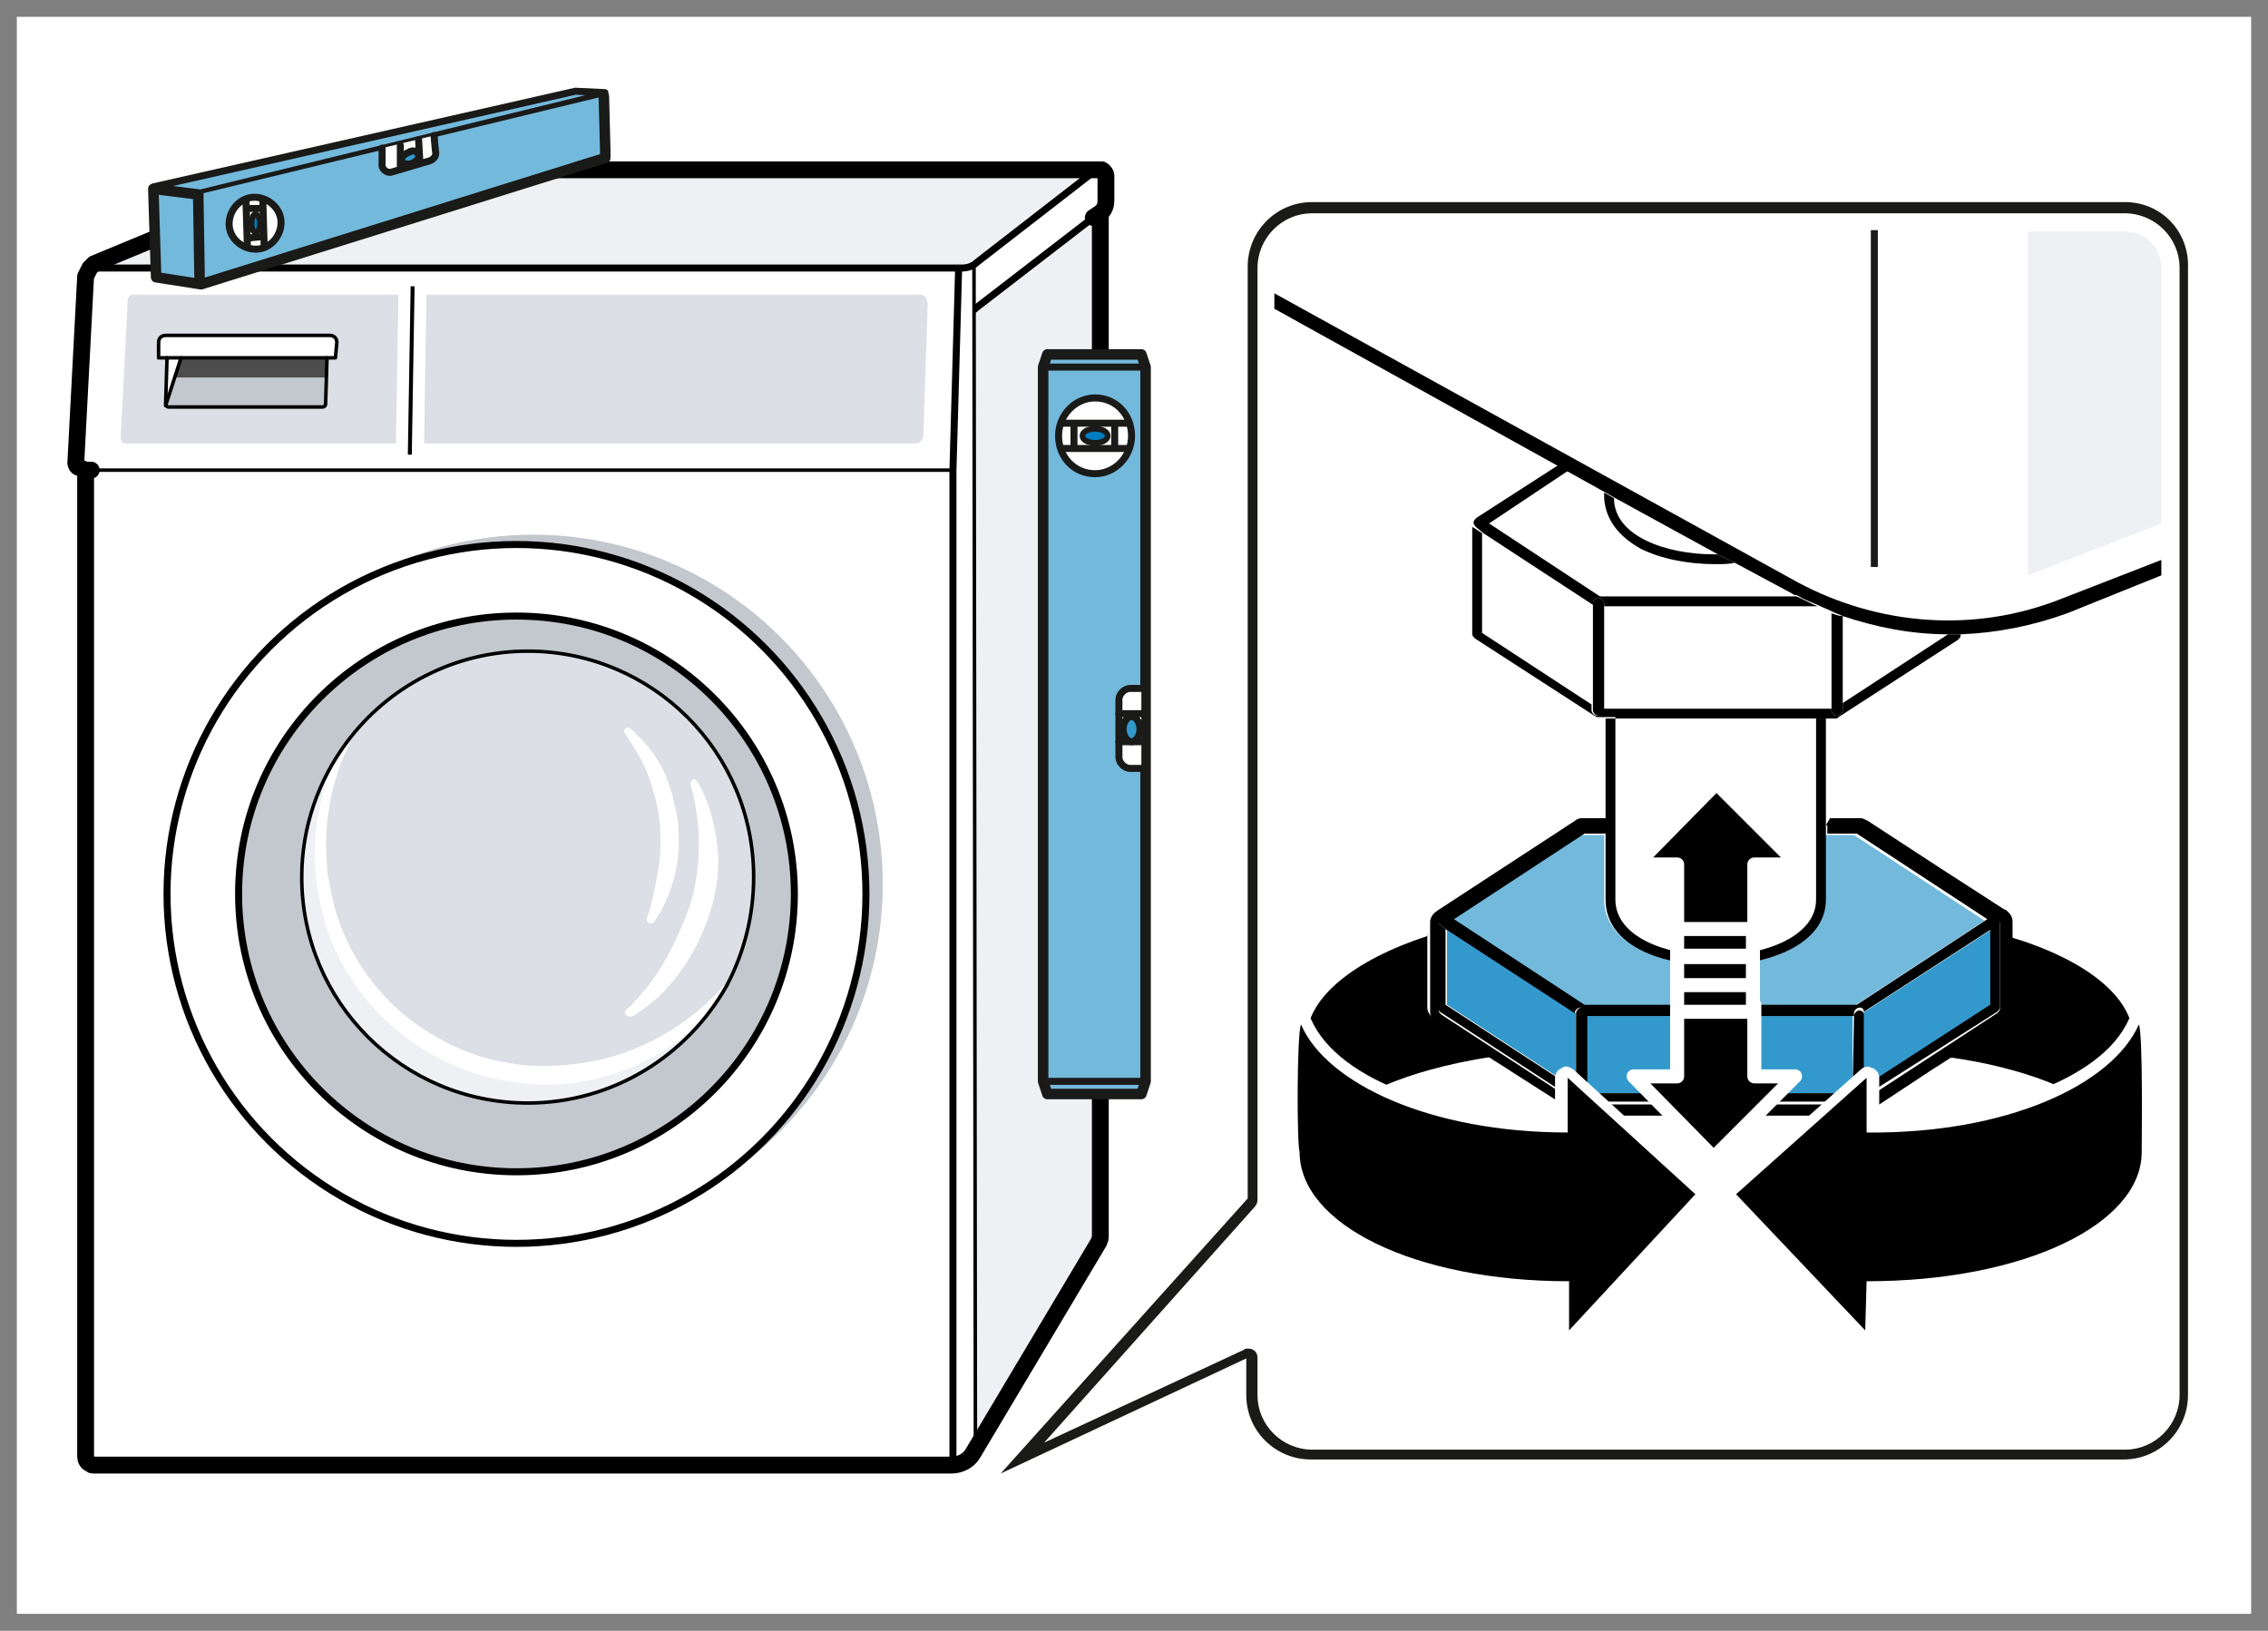 <?xml version="1.0" encoding="utf-8"?>
<!-- Generator: Adobe Illustrator 26.5.0, SVG Export Plug-In . SVG Version: 6.00 Build 0)  -->
<svg version="1.1" id="Layer_1" xmlns="http://www.w3.org/2000/svg" xmlns:xlink="http://www.w3.org/1999/xlink" x="0px" y="0px"
	 width="161.6px" height="116.2px" viewBox="0 0 161.6 116.2" enable-background="new 0 0 161.6 116.2" xml:space="preserve">
<rect x="0" y="0" width="161.6" height="116.2" fill="#333333" stroke="none"/>
<g id="Ebene_1">
	<g id="Hintergrund">
		<rect x="0.3" y="0.8" fill="#FFFFFF" width="160.4" height="114.6"/>
	</g>
	<g id="Inhalt">
		<line fill="none" x1="90.5" y1="5.4" x2="90.4" y2="5.5"/>
		<g>
			<path fill="#FFFFFF" d="M67.8,33.5H5.9c-0.3,0-0.5-0.3-0.5-0.6l0.7-11.4h62.3L67.8,33.5z"/>
			<polyline fill="#FFFFFF" points="68.5,104.2 6.1,104.2 6.1,33.4 69.4,33.4 			"/>
			<polygon fill="#EFF0F4" points="78.3,15.3 69.3,22.1 69.3,103.6 78.3,88.5 			"/>
			<g>
				<g>
					<g>
						<path fill="#E6E6E6" d="M68.8,19.1l0.4,3.2c-0.1,0-0.2,0-0.3,0H6.1l0.1-2.7c0-0.2,0.1-0.4,0.2-0.6h62.1
							C68.7,19,68.7,19,68.8,19.1L68.8,19.1L68.8,19.1z"/>
					</g>
				</g>
			</g>
			<path fill="#EFF0F4" d="M78.3,12l-8.9,6.7C69.2,18.9,69,19,68.8,19l0,0c-0.1,0-0.1,0-0.2,0H6.5c0.1-0.1,0.2-0.2,0.3-0.3L22.7,12
				c0.2-0.1,0.4-0.1,0.7-0.1h55.1C78.5,11.9,78.2,12,78.3,12z"/>
			<path fill="#FFFFFF" d="M78.8,11.9v1.5v1.5c0,0-2.5,1.9-4.9,3.7c-2.4,1.9-4.9,3.9-4.9,3.9l-31.4-0.2L6.1,22.5L6.2,21l0.1-1.3
				c0-0.1,0-0.2,0.1-0.3c0-0.1,0.1-0.2,0.2-0.3h31.2H69c0,0,0.2-0.1,0.3-0.1c0.1-0.1,0.2-0.1,0.2-0.1l4.6-3.5L78.8,11.9z"/>
			
				<path fill="none" stroke="#808080" stroke-width="0.75" stroke-linecap="round" stroke-linejoin="round" stroke-miterlimit="10" d="
				M78.5,15.1c0.2-0.2,0.3-0.5,0.3-0.8v-2c0-0.2-0.2-0.4-0.4-0.4H23.3c-0.2,0-0.5,0.1-0.7,0.1L6.8,18.8c-0.3,0.2-0.6,0.5-0.6,0.9
				l-0.1,2.7"/>
			<path fill="#DCDFE5" d="M9.1,21.4c0-0.2,0.2-0.4,0.3-0.4h56.2c0.3,0,0.5,0.3,0.5,0.7l-0.3,9.1c0,0.5-0.2,0.8-0.6,0.8H8.9
				c-0.2,0-0.3-0.2-0.3-0.5L9.1,21.4z"/>
			
				<path fill="none" stroke="#000000" stroke-width="0.5" stroke-linecap="round" stroke-linejoin="round" stroke-miterlimit="10" d="
				M68.5,22.3c0.4,0,0.8-0.1,1.1-0.4l8.3-6.4"/>
			<polygon fill="#FFFFFF" points="69.4,21.7 68.3,22 68,33.2 68,104.2 69.4,103.5 			"/>
			<g>
				
					<line fill="none" stroke="#FFFFFF" stroke-width="2" stroke-linecap="round" stroke-linejoin="round" stroke-miterlimit="10" x1="29.4" y1="20.4" x2="29.2" y2="32.4"/>
				<line fill="none" stroke="#000000" stroke-width="0.281" stroke-miterlimit="10" x1="29.4" y1="20.4" x2="29.2" y2="32.4"/>
			</g>
			
				<polyline fill="none" stroke="#000000" stroke-width="0.5" stroke-linecap="round" stroke-linejoin="round" stroke-miterlimit="10" points="
				68.3,19.3 67.9,33.5 67.9,104.3 			"/>
			
				<path fill="none" stroke="#000000" stroke-width="0.5" stroke-linecap="round" stroke-linejoin="round" stroke-miterlimit="10" d="
				M6.2,19.1h62.3c0.4,0,0.8-0.1,1.1-0.4l8.9-6.9"/>
			
				<line fill="none" stroke="#000000" stroke-width="0.25" stroke-linecap="round" stroke-linejoin="round" stroke-miterlimit="10" x1="6.6" y1="33.5" x2="67.7" y2="33.5"/>
			
				<line fill="none" stroke="#000000" stroke-width="0.25" stroke-linecap="round" stroke-linejoin="round" stroke-miterlimit="10" x1="69.4" y1="18.8" x2="69.5" y2="103.2"/>
			<g id="G:_Service_flap">
				<ellipse fill="#C3C8CE" cx="38" cy="63" rx="24.9" ry="24.9"/>
				
					<circle fill="#FFFFFF" stroke="#000000" stroke-width="0.5" stroke-linecap="round" stroke-linejoin="round" stroke-miterlimit="10" cx="36.8" cy="63.7" r="24.9"/>
				
					<circle fill="#C3C8CE" stroke="#000000" stroke-width="0.5" stroke-linecap="round" stroke-linejoin="round" stroke-miterlimit="10" cx="36.8" cy="63.7" r="19.8"/>
				<path fill="#EFF0F4" d="M38.9,76.7c-8.9,0-16.1-7.2-16.1-16.1c0-2.8,0.7-5.4,1.9-7.7c-2,2.7-3.2,6-3.2,9.6
					c0,8.9,7.2,16.1,16.1,16.1c6.1,0,11.4-3.4,14.2-8.4C48.9,74.1,44.2,76.7,38.9,76.7z"/>
				<path fill="#DCDFE5" d="M37.6,46.4c-5.3,0-10,2.6-12.9,6.5c-1.2,2.3-1.9,4.9-1.9,7.7c0,8.9,7.2,16.1,16.1,16.1
					c5.3,0,10-2.6,12.9-6.5c1.2-2.3,1.9-4.9,1.9-7.7C53.7,53.6,46.5,46.4,37.6,46.4z"/>
				<path fill="#FFFFFF" d="M51.9,70.2c-2.1,3.5-5.9,6-10,6.8s-8.5-0.1-12-2.4c-1.7-1.1-3.3-2.6-4.5-4.3c-1.2-1.7-2.1-3.6-2.5-5.6
					c-1-4-0.4-8.4,1.7-11.9c0-0.1,0.1-0.1,0.2,0c0.1,0,0.1,0.1,0.1,0.2c-0.9,1.8-1.4,3.7-1.6,5.7c-0.1,1-0.1,2,0,2.9
					c0,0.5,0.1,1,0.2,1.5s0.2,1,0.3,1.4c1,3.8,3.5,7.1,6.8,9.1c1.6,1,3.5,1.8,5.4,2.1c1.9,0.4,3.9,0.3,5.8,0c3.8-0.6,7.4-2.7,10-5.7
					h0.1C51.9,70.1,51.9,70.2,51.9,70.2z"/>
				
					<path fill="none" stroke="#000000" stroke-width="0.25" stroke-linecap="round" stroke-linejoin="round" stroke-miterlimit="10" d="
					M51.8,70.2c1.2-2.3,1.9-4.9,1.9-7.7c0-8.9-7.2-16.1-16.1-16.1c-5.3,0-10,2.6-12.9,6.5"/>
				
					<path fill="none" stroke="#000000" stroke-width="0.25" stroke-linecap="round" stroke-linejoin="round" stroke-miterlimit="10" d="
					M24.7,52.9c-2,2.7-3.2,6-3.2,9.6c0,8.9,7.2,16.1,16.1,16.1c6.1,0,11.4-3.4,14.2-8.4"/>
				<g>
					<path fill="#FFFFFF" d="M46.1,65.4c0.4-1.1,0.6-2.3,0.8-3.4c0.2-1.1,0.2-2.3,0.1-3.4c-0.1-1.1-0.4-2.2-0.8-3.3
						c-0.4-1.1-1-2-1.7-3.1l0,0c-0.1-0.1,0-0.3,0.1-0.3c0.1-0.1,0.2,0,0.3,0c0.9,0.8,1.8,1.8,2.3,2.9c0.3,0.5,0.5,1.2,0.7,1.8
						c0.1,0.6,0.3,1.2,0.4,1.9c0.1,1.3,0.1,2.5-0.2,3.8c-0.3,1.2-0.8,2.4-1.5,3.4c-0.1,0.1-0.2,0.1-0.3,0.1
						C46.1,65.7,46,65.5,46.1,65.4L46.1,65.4z"/>
					<path fill="#FFFFFF" d="M49.7,55.7c0.8,1.4,1.2,2.9,1.4,4.5s0,3.2-0.5,4.8c-0.5,1.5-1.2,3-2.1,4.2c-0.9,1.3-2.1,2.4-3.4,3.2
						l0,0c-0.2,0.1-0.4,0-0.5-0.1s-0.1-0.3,0.1-0.4c1.1-1.1,2-2.2,2.7-3.5c0.7-1.2,1.3-2.6,1.8-4c0.4-1.4,0.6-2.8,0.6-4.2
						s-0.2-2.9-0.6-4.3l0,0c0-0.2,0.1-0.3,0.2-0.4C49.5,55.5,49.6,55.6,49.7,55.7z"/>
				</g>
			</g>
			<g id="G:_Detergent_dispenser">
				<path fill="#FFFFFF" d="M12.9,25.5l-1.2,3.4v-0.1l0.1-3.3H12.9L12.9,25.5z"/>
				<g>
					<path fill="#999999" d="M23.3,25.5l-0.1,3.3c0,0.1-0.1,0.2-0.2,0.2H11.9c-0.1,0-0.1,0-0.1-0.1l1.2-3.4H23.3L23.3,25.5z"/>
				</g>
				<path fill="#FFFFFF" d="M12.9,25.5l-1.2,3.4v-0.1l0.1-3.3H12.9L12.9,25.5z"/>
				<g>
					<path fill="#FFFFFF" d="M24,24.3v1.1H11.3v-1.1c0-0.3,0.2-0.5,0.5-0.5h11.7C23.8,23.9,24,24.1,24,24.3z"/>
					<path fill="#C3C8CE" d="M23.3,25.5l-0.1,3.3c0,0.1-0.1,0.2-0.2,0.2H11.9c-0.1,0-0.1,0-0.1-0.1l1.2-3.4H23.3L23.3,25.5z"/>
					<polygon fill="#4D4D4D" points="23.3,26.9 12.4,26.9 12.9,25.5 23.3,25.5 					"/>
				</g>
				
					<path fill="none" stroke="#000000" stroke-width="0.25" stroke-linecap="round" stroke-linejoin="round" stroke-miterlimit="10" d="
					M11.9,25.5l-0.1,3.3c0,0.1,0.1,0.2,0.2,0.2h11c0.1,0,0.2-0.1,0.2-0.2l0.1-3.3"/>
				
					<line fill="none" stroke="#000000" stroke-width="0.25" stroke-linecap="round" stroke-linejoin="round" stroke-miterlimit="10" x1="12.9" y1="25.5" x2="11.8" y2="28.9"/>
				
					<path fill="none" stroke="#000000" stroke-width="0.25" stroke-linecap="round" stroke-linejoin="round" stroke-miterlimit="10" d="
					M23.9,25.5H11.3v-1.1c0-0.3,0.2-0.5,0.5-0.5h11.7c0.3,0,0.5,0.2,0.5,0.5L23.9,25.5z"/>
			</g>
			
				<line fill="none" stroke="#000000" stroke-width="1.2" stroke-linecap="round" stroke-linejoin="round" stroke-miterlimit="10" x1="77.9" y1="15.5" x2="78.5" y2="15.1"/>
			
				<line fill="none" stroke="#000000" stroke-width="1.2" stroke-linecap="round" stroke-linejoin="round" stroke-miterlimit="10" x1="6" y1="33.5" x2="6.5" y2="33.5"/>
			
				<path fill="none" stroke="#000000" stroke-width="1.2" stroke-linecap="round" stroke-linejoin="round" stroke-miterlimit="10" d="
				M78.5,15.1c0.2-0.2,0.3-0.5,0.3-0.8v-1.8c0-0.1-0.1-0.3-0.3-0.4c-0.1,0-0.1,0-0.2,0h-55c-0.2,0-0.5,0.1-0.7,0.1L6.7,18.8
				c-0.1,0.1-0.2,0.2-0.3,0.3l0,0l0,0c-0.1,0.2-0.2,0.4-0.3,0.6L5.4,33c0,0.1,0.1,0.3,0.2,0.3l0.5,0.2v70.3c0,0.2,0.1,0.4,0.3,0.5
				c0.1,0,0.1,0.1,0.2,0.1h61.2c0.6,0,1.2-0.3,1.5-0.8l9-15.1c0-0.1,0.1-0.2,0.1-0.3V15.3v0.2l0,0"/>
		</g>
	</g>
	<g id="_x30_30_Lupe_1_links_1_">
		<g id="Grauer_Rahmen_1_">
			<path fill="#FFFFFF" d="M71.3,105.5c-0.2,0-0.3-0.1-0.4-0.2c-0.1-0.2-0.1-0.5,0-0.6l17.4-19.4V19.1c0-2.8,2.3-5.1,5.1-5.1h57.9
				c2.8,0,5.1,2.3,5.1,5.1v80.3c0,2.8-2.3,5.1-5.1,5.1H93.5c-2.8,0-5.1-2.3-5.1-5.1v-1.8l-16.8,7.8
				C71.5,105.5,71.4,105.5,71.3,105.5z"/>
			<path fill="#FFFFFF" d="M151.4,14.4c2.6,0,4.6,2.1,4.6,4.6v80.3c0,2.6-2.1,4.6-4.6,4.6H93.5c-2.6,0-4.6-2.1-4.6-4.6v-2.6
				L71.3,105l17.5-19.6V19.1c0-2.6,2.1-4.6,4.6-4.6h58 M151.4,13.4H93.5c-3.1,0-5.6,2.5-5.6,5.6v66l-17.2,19.3
				c-0.3,0.4-0.3,0.9-0.1,1.3c0.2,0.3,0.5,0.4,0.8,0.4c0.1,0,0.3,0,0.4-0.1l16.1-7.5v1c0,3.1,2.5,5.6,5.6,5.6h57.9
				c3.1,0,5.6-2.5,5.6-5.6V19.1C157,15.9,154.5,13.4,151.4,13.4L151.4,13.4z"/>
			<path fill="#FFFFFF" d="M151.4,16.4c1.5,0,2.6,1.2,2.6,2.6v80.3c0,1.5-1.2,2.6-2.6,2.6H93.5c-1.5,0-2.6-1.2-2.6-2.6v-2.6
				c0-0.7-0.3-1.3-0.9-1.7c-0.3-0.2-0.7-0.3-1.1-0.3c-0.3,0-0.6,0.1-0.8,0.2l-8.6,4l11-12.3c0.3-0.4,0.5-0.8,0.5-1.3V19.1
				c0-1.5,1.2-2.6,2.6-2.6h57.8 M151.4,14.4H93.5c-2.6,0-4.6,2.1-4.6,4.6v66.4L71.3,105l17.5-8.2v2.6c0,2.6,2.1,4.6,4.6,4.6h57.9
				c2.6,0,4.6-2.1,4.6-4.6V19.1C156,16.5,154,14.4,151.4,14.4L151.4,14.4z"/>
			<path fill="#1A1A18" d="M151.4,15.2c2.1,0,3.9,1.7,3.9,3.9v80.3c0,2.1-1.7,3.9-3.9,3.9H93.5c-2.1,0-3.9-1.7-3.9-3.9v-2.6
				c0-0.3-0.1-0.5-0.3-0.6c-0.1-0.1-0.3-0.1-0.4-0.1s-0.2,0-0.3,0.1l-14.2,6.6l15-16.8c0.1-0.1,0.2-0.3,0.2-0.5V19.1
				c0-2.1,1.7-3.9,3.9-3.9L151.4,15.2 M151.4,14.4H93.5c-2.6,0-4.6,2.1-4.6,4.6v66.4L71.3,105l17.5-8.2v2.6c0,2.6,2.1,4.6,4.6,4.6
				h57.9c2.6,0,4.6-2.1,4.6-4.6V19.1C156,16.5,154,14.4,151.4,14.4L151.4,14.4z"/>
		</g>
		<g>
			<path d="M151.9,81.6L152,74c0-3-3.5-5.7-9-7.3V72c0,0.3-0.2,0.7-0.5,0.8l-4.1,2.7C145.3,76.3,150.1,78.6,151.9,81.6z"/>
			<path fill="#FFFFFF" d="M143.1,66.6c5.4,1.6,9,4.3,9,7.3l-0.1,7.6c-1.8-3-6.7-5.3-13.4-6.2l-1.1,0.7c8.5,1,14.4,4.3,14.4,8.2
				c0,0.2,0.2,0.4,0.4,0.4l0,0c0.2,0,0.4-0.2,0.4-0.4l0.2-10.3c0-3.5-3.8-6.5-9.8-8.2L143.1,66.6L143.1,66.6z"/>
			<path d="M93.1,73.9l0.1,7.6c1.8-3,6.6-5.2,13.1-6.2l-4.1-2.7c-0.3-0.2-0.5-0.5-0.5-0.8v-5.2C96.5,68.3,93.1,71,93.1,73.9z"/>
			<path fill="#FFFFFF" d="M106.3,75.4c-6.6,0.9-11.3,3.2-13.1,6.2L93.1,74c0-2.9,3.4-5.6,8.6-7.3v-0.9c-5.8,1.7-9.5,4.7-9.5,8.1
				l0.2,10.3c0,0.2,0.2,0.4,0.4,0.4l0,0c0.2,0,0.4-0.2,0.4-0.4c0-3.9,5.7-7.1,14.1-8.2l-0.3-0.2L106.3,75.4z"/>
			<path d="M130.1,58.8h2.2c0.1,0,0.1,0,0.2,0.1l9.8,6.4h0.1c0.1,0.1,0.1,0.2,0.1,0.3v6.3c0,0.1-0.1,0.2-0.2,0.3l-9.8,6.4
				c-0.1,0-0.1,0.1-0.2,0.1l0,0h-19.7l0,0l0,0h-0.1l0,0l-9.8-6.4c-0.1-0.1-0.2-0.2-0.2-0.3v-6.1c0,0,0,0,0-0.1c0,0,0,0,0-0.1
				s0.1-0.2,0.2-0.3l9.8-6.4c0.1,0,0.1-0.1,0.2-0.1h1.8v-0.6h-1.8c-0.2,0-0.4,0.1-0.5,0.2l-4.9,3.2l-4.9,3.2
				c-0.3,0.2-0.5,0.5-0.5,0.8c0,0,0,0,0,0.1c0,0,0,0,0,0.1V66v0.9v5.2c0,0.3,0.2,0.7,0.5,0.8l4.1,2.7l0.8,0.5l0.3,0.2l4.7,3
				c0.2,0.1,0.4,0.2,0.5,0.2h19.7c0.2,0,0.4-0.1,0.5-0.2l4.7-3.1l1.1-0.7l4.1-2.7c0.3-0.2,0.5-0.5,0.5-0.8v-5.3v-0.9v-0.1
				c0-0.3-0.1-0.5-0.3-0.7c-0.1-0.1-0.2-0.2-0.3-0.2l-4.8-3.1l-4.9-3.2c-0.2-0.1-0.4-0.2-0.5-0.2l0,0h-2.2L130.1,58.8L130.1,58.8z"
				/>
			<path d="M142.4,65.3c0.1,0.1,0.1,0.2,0.1,0.3l0,0v6.3c0,0.1-0.1,0.2-0.2,0.3l-9.8,6.4c-0.1,0-0.1,0.1-0.2,0.1l0,0
				c0.1,0,0.1,0,0.2-0.1l9.8-6.4c0.1-0.1,0.2-0.2,0.2-0.3v-6.3C142.5,65.5,142.5,65.4,142.4,65.3h-0.1H142.4
				C142.3,65.3,142.4,65.3,142.4,65.3z"/>
			<polygon fill="#3399CC" points="132,77.9 132,72.4 122.4,72.4 113,72.4 113,77.9 			"/>
			<path fill="#3399CC" d="M132.7,77.6l9.1-5.9v-5.4l-9.1,5.9l0,0V77.6z"/>
			<polygon fill="#3399CC" points="103.1,71.6 112.3,77.6 112.3,72.2 103.1,66.2 			"/>
			<path d="M142.3,72.1c0.1-0.1,0.2-0.2,0.2-0.3v-6.3c0,0.1-0.1,0.2-0.2,0.3l-0.5,0.4v5.4l-9.1,5.9V78c0,0.2-0.2,0.4-0.4,0.4
				S132,78.2,132,78v-0.1h-19V78c0,0.2-0.2,0.4-0.4,0.4s-0.4-0.2-0.4-0.4v-0.4l-9.2-6v-5.4l-0.5-0.4c-0.1-0.1-0.1-0.1-0.1-0.2
				c0,0,0,0,0,0.1v6.1c0,0.1,0.1,0.2,0.2,0.3l9.8,6.4l0,0h0.1l0,0l0,0h19.7c0.1,0,0.1,0,0.2-0.1L142.3,72.1z"/>
			<path d="M142.5,65.5c0-0.1,0-0.2-0.1-0.3h-0.1l0,0C142.4,65.3,142.5,65.5,142.5,65.5L142.5,65.5z"/>
			<path fill="#73B9DC" d="M103.4,65.6l9.3,6.1h9.7h9.7l9.3-6.1l-9.3-6.1H130v4.6c0,3.3-4.1,4.7-7.9,4.7c-3.7,0-7.8-1.5-7.8-4.7
				v-4.6h-1.7L103.4,65.6z"/>
			<path d="M112.4,58.8l-9.8,6.4c-0.1,0.1-0.2,0.2-0.2,0.3c0,0,0,0,0,0.1s0.1,0.2,0.1,0.2l0.5,0.4l9.2,6l0,0c0-0.2,0.2-0.4,0.4-0.4
				s0.4,0.2,0.4,0.4v0.2h9.5h9.6v-0.2c0-0.2,0.2-0.4,0.4-0.4s0.3,0.1,0.3,0.3l9.1-5.9l0.5-0.4c0.1-0.1,0.2-0.2,0.2-0.3
				s-0.1-0.2-0.2-0.3l0,0l0,0l-9.8-6.4c-0.1,0-0.1-0.1-0.2-0.1h-2.2v0.7h2.1l9.3,6.1l-9.3,6.1h-9.7h-9.7l-9.3-6.1l9.3-6.1h1.7v-0.7
				h-1.8C112.5,58.8,112.5,58.8,112.4,58.8z"/>
			<path d="M112.3,78c0,0.2,0.2,0.4,0.4,0.4s0.4-0.2,0.4-0.4v-0.1v-5.5v-0.2c0-0.2-0.2-0.4-0.4-0.4s-0.4,0.2-0.4,0.4l0,0v5.4V78z"/>
			<path d="M132,78c0,0.2,0.2,0.4,0.4,0.4s0.4-0.2,0.4-0.4v-0.4v-5.3l0,0c0-0.2-0.2-0.3-0.3-0.3c-0.2,0-0.4,0.2-0.4,0.4v0.2L132,78
				L132,78L132,78z"/>
			<path fill="#FFFFFF" d="M115.1,64.1c0,2.8,3.7,4,7.1,4c3.6,0,7.2-1.4,7.2-4V51.2h-14.3C115.1,51.2,115.1,64.1,115.1,64.1z"/>
			<path d="M129.4,51.2v12.9c0,2.6-3.6,4-7.2,4c-3.4,0-7.1-1.3-7.1-4V51.2h-0.7v7v0.6v0.7v4.6c0,3.3,4,4.7,7.8,4.7s7.9-1.5,7.9-4.7
				v-4.6v-0.7v-0.6v-7H129.4z"/>
			<path fill="#FFFFFF" d="M131.2,50.1l7.5-4.9c-2.5,0-5-0.5-7.5-1.3V50.1z"/>
			<polygon fill="#FFFFFF" points="105.7,38 105.7,45.1 113.5,50.2 113.5,43.1 			"/>
			<path fill="#FFFFFF" d="M129.4,43.2h-15.2v7.2h16.3v-6.8C130.2,43.5,129.8,43.4,129.4,43.2z"/>
			<path d="M115.1,51.2h14.3h0.7h0.7c0.1,0,0.1,0,0.2-0.1l8.5-5.5c0.1-0.1,0.2-0.2,0.2-0.3v-0.1c-0.3,0-0.5,0-0.8,0h-0.1l-7.5,4.9
				v0.5c0,0.2-0.2,0.4-0.4,0.4s-0.4-0.2-0.4-0.4v-0.1h-16.3v0.1c0,0.2-0.2,0.4-0.4,0.4s-0.4-0.2-0.4-0.4v-0.4l-7.8-5.1V38l-0.6-0.4
				c-0.1,0-0.1-0.1-0.1-0.2v7.8c0,0.1,0.1,0.2,0.2,0.3l8.5,5.5c0.1,0,0.1,0.1,0.2,0.1h0.6h0.7V51.2z"/>
			<path fill="#FFFFFF" d="M123.6,40.1c-0.5,0-1,0.1-1.4,0.1c-2,0-3.9-0.4-5.3-1.1c-1.6-0.9-2.5-2.1-2.5-3.6V35l-2.7-1.5l-5.7,3.8
				l7.9,5.2h14c-0.1-0.1-0.2-0.1-0.3-0.1L123.6,40.1z"/>
			<path d="M105.7,38l7.8,5.1V43c0-0.2,0.2-0.4,0.4-0.4s0.4,0.2,0.4,0.4v0.2h15.2c-0.5-0.2-1-0.5-1.5-0.7h-14l-7.9-5.2l5.7-3.8
				l-0.7-0.4l-5.9,3.8c-0.1,0.1-0.2,0.2-0.2,0.3v0.1c0,0.1,0.1,0.1,0.1,0.2L105.7,38z"/>
			<path d="M114.3,43c0-0.2-0.2-0.4-0.4-0.4s-0.4,0.2-0.4,0.4v0.1v7.1v0.4c0,0.2,0.2,0.4,0.4,0.4s0.4-0.2,0.4-0.4v-0.1v-7.2V43z"/>
			<path d="M130.5,43.7v6.8v0.1c0,0.2,0.2,0.4,0.4,0.4s0.4-0.2,0.4-0.4v-0.5v-6.2C131,43.9,130.8,43.8,130.5,43.7z"/>
			<path fill="#FFFFFF" d="M122.2,39.5c0.1,0,0.2,0,0.3,0l-7.3-4l0,0C115.1,38.2,118.8,39.5,122.2,39.5z"/>
			<path d="M116.9,39.1c1.4,0.7,3.3,1.1,5.3,1.1c0.5,0,1,0,1.4-0.1l-1.2-0.6c-0.1,0-0.2,0-0.3,0c-3.4,0-7.1-1.3-7.1-4l0,0l-0.7-0.4
				v0.4C114.4,37,115.3,38.2,116.9,39.1z"/>
			<path fill="#FFFFFF" d="M128.2,41.5c5.8,3.2,12.6,3.6,18.7,1.2l7.2-2.8v-2.6l-9.6,3.8V16.4h-10.7v24h-0.5v-24H93.5
				c-1.5,0-2.6,1.2-2.6,2.6v1.8L128.2,41.5z"/>
			<path d="M111.7,33.6l2.7,1.5l0.7,0.4l7.3,4l1.2,0.6l4.1,2.2c0.1,0.1,0.2,0.1,0.3,0.1c0.5,0.3,1,0.5,1.5,0.7
				c0.4,0.2,0.7,0.3,1.1,0.5c0.2,0.1,0.5,0.2,0.7,0.3c2.4,0.8,4.9,1.3,7.5,1.3h0.1c0.3,0,0.5,0,0.8,0c2.6-0.1,5.1-0.6,7.6-1.5
				L154,41v-1.1l-7.2,2.8c-6.1,2.4-12.9,1.9-18.7-1.2L90.8,20.9V22L111,33.2L111.7,33.6z"/>
			<rect x="133.3" y="16.4" fill="#1A1A18" width="0.5" height="24"/>
			<path fill="#EFF0F4" d="M154,37.3V19.1c0-1.5-1.2-2.6-2.6-2.6h-6.9V41L154,37.3z"/>
		</g>
	</g>
	<g>
		<g id="_x30_30_Pfeil_Bewegung_4_">
			<g>
				<polygon stroke="#FFFFFF" stroke-linecap="round" stroke-linejoin="round" points="122.3,55.8 116.6,61.6 119.5,61.6 
					119.5,66.6 125,66.6 125,61.6 128.1,61.6 				"/>
				<rect x="119.5" y="66.2" stroke="#FFFFFF" stroke-linecap="round" stroke-linejoin="round" width="5.4" height="2"/>
				
					<rect x="119.5" y="68.1" fill="#3399CC" stroke="#FFFFFF" stroke-linecap="round" stroke-linejoin="round" width="5.4" height="2"/>
			</g>
		</g>
		<g id="_x30_30_Pfeil_Bewegung_3_">
			<g>
				<polygon stroke="#FFFFFF" stroke-linecap="round" stroke-linejoin="round" points="122.1,82.5 127.9,76.7 125,76.7 125,71.6 
					119.5,71.6 119.5,76.7 116.4,76.7 				"/>
				<rect x="119.5" y="70.1" stroke="#FFFFFF" stroke-linecap="round" stroke-linejoin="round" width="5.4" height="2"/>
				<rect x="119.5" y="68.2" stroke="#FFFFFF" stroke-linecap="round" stroke-linejoin="round" width="5.4" height="2"/>
			</g>
		</g>
	</g>
	<g id="Wasserwaage_3_">
		<g id="g684_3_" transform="translate(-339.175,-13.644)">
			
				<polygon id="rect686_3_" fill="#73B9DC" stroke="#1A1A18" stroke-width="0.75" stroke-linecap="round" stroke-linejoin="round" points="
				420.5,91.6 413.8,91.6 413.5,90.7 413.5,39.8 413.8,38.9 420.5,38.9 420.8,39.8 420.8,90.7 			"/>
			<g id="g688_3_">
				<g id="g690_3_">
					
						<path id="polyline692_3_" fill="#FFFFFF" stroke="#1A1A18" stroke-width="0.5" stroke-linecap="round" stroke-linejoin="round" d="
						M420.5,68.4h-0.8c-0.4,0-0.8-0.4-0.8-0.8v-4.1c0-0.4,0.4-0.8,0.8-0.8h0.8"/>
					<g id="g694_3_">
						
							<line id="line696_3_" fill="none" stroke="#1A1A18" stroke-width="0.5" stroke-linecap="round" stroke-linejoin="round" x1="418.9" y1="64.5" x2="420.6" y2="64.5"/>
						
							<line id="line698_3_" fill="none" stroke="#1A1A18" stroke-width="0.5" stroke-linecap="round" stroke-linejoin="round" x1="420.6" y1="66.5" x2="418.9" y2="66.5"/>
					</g>
				</g>
				
					<path id="ellipse700_3_" fill="#3399CC" stroke="#1A1A18" stroke-width="0.5" stroke-linecap="round" stroke-linejoin="round" d="
					M419.8,66.5c-0.3,0-0.6-0.4-0.6-0.9s0.3-0.9,0.6-0.9c0.3,0,0.6,0.4,0.6,0.9S420.1,66.5,419.8,66.5z"/>
			</g>
			<g id="g702_3_">
				<g id="g706_3_">
					<g id="g708_3_">
						
							<path id="circle710_3_" fill="#FFFFFF" stroke="#1A1A18" stroke-width="0.5" stroke-linecap="round" stroke-linejoin="round" d="
							M417.2,47.4c-1.5,0-2.6-1.2-2.6-2.7s1.2-2.7,2.6-2.7c1.5,0,2.6,1.2,2.6,2.7S418.6,47.4,417.2,47.4z"/>
						<g id="g712_3_">
							
								<line id="line714_3_" fill="none" stroke="#1A1A18" stroke-width="0.5" stroke-linecap="round" stroke-linejoin="round" x1="419.6" y1="43.8" x2="414.8" y2="43.8"/>
							
								<line id="line716_3_" fill="none" stroke="#1A1A18" stroke-width="0.5" stroke-linecap="round" stroke-linejoin="round" x1="419.6" y1="45.6" x2="414.8" y2="45.6"/>
						</g>
					</g>
					<g id="g718_3_">
						
							<line id="line720_3_" fill="none" stroke="#1A1A18" stroke-width="0.5" stroke-linecap="round" stroke-linejoin="round" x1="418.6" y1="44" x2="418.6" y2="45.5"/>
						
							<line id="line722_3_" fill="none" stroke="#1A1A18" stroke-width="0.5" stroke-linecap="round" stroke-linejoin="round" x1="415.7" y1="44" x2="415.7" y2="45.5"/>
					</g>
				</g>
				
					<path id="ellipse704_3_" fill="#007CC1" stroke="#1A1A18" stroke-width="0.405" stroke-linecap="round" stroke-linejoin="round" d="
					M417.2,45.2c-0.5,0-0.9-0.2-0.9-0.5s0.4-0.5,0.9-0.5s0.9,0.2,0.9,0.5S417.7,45.2,417.2,45.2z"/>
			</g>
			<g id="g724_3_">
				
					<line id="line726_3_" fill="none" stroke="#1A1A18" stroke-width="0.5" stroke-linecap="round" stroke-linejoin="round" x1="420.7" y1="39.8" x2="413.6" y2="39.8"/>
				
					<line id="line728_3_" fill="none" stroke="#1A1A18" stroke-width="0.5" stroke-linecap="round" stroke-linejoin="round" x1="420.7" y1="90.7" x2="413.6" y2="90.7"/>
			</g>
		</g>
	</g>
	<g id="_x30_30_Pfeil_drehen_2_">
		<g>
			<g id="path257_4_">
				<path d="M133,95.3c-0.1,0-0.2,0-0.3-0.1l-9.2-9.7c-0.1-0.1-0.1-0.2-0.1-0.3c0-0.1,0.1-0.2,0.1-0.3l9.3-8.3
					c0.1-0.1,0.2-0.1,0.3-0.1s0.1,0,0.2,0c0.1,0.1,0.2,0.2,0.2,0.4v3.5c9.1-0.1,16.7-3.1,18.6-7.5c0.1-0.2,0.2-0.2,0.4-0.2h0.1
					c0.2,0.1,0.3,0.3,0.3,0.4c0.1,0.4,0.2,2,0.2,8.9v0.2c0,5.4-8.4,9.5-19.6,9.6v3.1c0,0.2-0.1,0.3-0.3,0.4
					C133.1,95.3,133,95.3,133,95.3z"/>
				<path fill="#FFFFFF" d="M152.4,73L152.4,73 M152.4,73L152.4,73c0.3,0.7,0.2,8.5,0.2,9.1c0,5.1-8.3,9.2-19.6,9.2l-0.1,3.5
					l-9.2-9.7l9.3-8.3v3.9C143,80.8,150.5,77.3,152.4,73 M152.4,72.2h-0.1c-0.1,0-0.2,0.1-0.3,0.1c-0.1,0.1-0.2,0.1-0.2,0.2
					c0,0,0,0.1-0.1,0.1c-2,4.6-10.3,7-17.8,7.2v-3c0-0.3-0.2-0.6-0.5-0.7c-0.1,0-0.2-0.1-0.3-0.1c-0.2,0-0.4,0.1-0.5,0.2l-9.3,8.3
					c-0.2,0.1-0.3,0.4-0.3,0.6s0.1,0.4,0.2,0.6l9.2,9.7c0.2,0.2,0.4,0.3,0.6,0.3c0.1,0,0.2,0,0.3-0.1c0.3-0.1,0.5-0.4,0.5-0.7v-2.7
					c11.2-0.2,19.6-4.4,19.6-10V82c0-6.5-0.1-8.3-0.2-8.9l0,0C153.2,72.6,152.9,72.2,152.4,72.2L152.4,72.2L152.4,72.2z M152.4,73.8
					L152.4,73.8L152.4,73.8L152.4,73.8z"/>
			</g>
		</g>
	</g>
	<g id="_x30_30_Pfeil_drehen_1_">
		<g>
			<g id="path257_1_">
				<path d="M111.7,95.3h-0.1c-0.2-0.1-0.3-0.2-0.3-0.4v-3.1c-11-0.1-19.2-4.2-19.2-9.6V82c0-7.5,0.2-8.7,0.2-9
					c0-0.1,0.1-0.3,0.2-0.3s0.1,0,0.2,0s0.3,0.1,0.3,0.2c1.9,4.3,9.3,7.4,18.2,7.5v-3.5c0-0.2,0.1-0.3,0.2-0.4c0.1,0,0.1,0,0.2,0
					s0.2,0,0.3,0.1l9.1,8.3c0.1,0.1,0.1,0.2,0.1,0.3c0,0.1,0,0.2-0.1,0.3l-9,9.7C111.9,95.3,111.8,95.3,111.7,95.3z"/>
				<path fill="#FFFFFF" d="M92.7,73c1.8,4.2,9.2,7.7,19,7.7v-3.9l9.1,8.3l-9,9.7v-3.5c-11.1,0-19.2-4.1-19.2-9.2
					C92.4,81.5,92.4,73.7,92.7,73L92.7,73 M92.7,72.2c-0.1,0-0.2,0-0.3,0.1c-0.3,0.1-0.5,0.5-0.5,0.8c-0.1,0.6-0.2,2.4-0.2,8.9v0.2
					c0,5.6,8.2,9.8,19.2,10v2.7c0,0.3,0.2,0.6,0.5,0.7c0.1,0,0.2,0.1,0.3,0.1c0.2,0,0.4-0.1,0.6-0.3l9-9.7c0.1-0.2,0.2-0.4,0.2-0.6
					s-0.1-0.4-0.3-0.6l-9.1-8.3c-0.2-0.1-0.3-0.2-0.5-0.2c-0.1,0-0.2,0-0.3,0.1c-0.3,0.1-0.5,0.4-0.5,0.7v3
					c-7.3-0.2-15.4-2.6-17.4-7.2C93.3,72.4,93,72.2,92.7,72.2L92.7,72.2z"/>
			</g>
		</g>
	</g>
	<g id="Rahmen">
		<g>
			<path fill="#FFFFFF" d="M157.6,4v108.2H4V4H157.6 M161.6,0H0v116.2h161.6V0L161.6,0z"/>
			<path fill="#808080" d="M160.4,1.2V115H1.2V1.2H160.4 M161.6,0H0v116.2h161.6V0L161.6,0z"/>
		</g>
	</g>
	<g>
		
			<polyline id="rect686_1_" fill="#73B9DC" stroke="#1A1A18" stroke-width="0.5" stroke-linecap="round" stroke-linejoin="round" points="
			11,13.3 41,6.5 41,6.5 43.1,6.6 43.1,6.7 14.1,13.8 		"/>
		<g id="g684_4_" transform="translate(-339.175,-13.644)">
			
				<polyline id="rect686_2_" fill="#73B9DC" stroke="#1A1A18" stroke-width="0.75" stroke-linecap="round" stroke-linejoin="round" points="
				382.2,20.5 382.3,24.3 382.3,24.9 353.5,33.9 350.3,33.4 350.1,27.1 353.3,27.5 			"/>
			<g id="g688_4_">
				<g id="g690_4_">
					
						<path id="polyline692_4_" fill="#FFFFFF" stroke="#1A1A18" stroke-width="0.5" stroke-linecap="round" stroke-linejoin="round" d="
						M370.1,23.3l0.1,1.1c0.1,0.3-0.1,0.6-0.4,0.7l-2.7,0.8c-0.3,0.1-0.6-0.1-0.7-0.4v-1.3"/>
					<g id="g694_4_">
						
							<line id="line696_4_" fill="none" stroke="#1A1A18" stroke-width="0.5" stroke-linecap="round" stroke-linejoin="round" x1="367.7" y1="25.7" x2="367.7" y2="24"/>
						
							<line id="line698_4_" fill="none" stroke="#1A1A18" stroke-width="0.5" stroke-linecap="round" stroke-linejoin="round" x1="369" y1="23.6" x2="369.1" y2="25.3"/>
					</g>
				</g>
				
					<path id="ellipse700_4_" fill="#3399CC" stroke="#1A1A18" stroke-width="0.5" stroke-linecap="round" stroke-linejoin="round" d="
					M369,24.7c0.1,0.2-0.2,0.5-0.5,0.6s-0.7,0-0.7-0.2c-0.1-0.2,0.2-0.5,0.5-0.6C368.6,24.3,368.9,24.4,369,24.7z"/>
			</g>
			<g id="g702_4_">
				<g id="g706_4_">
					<g id="g708_4_">
						
							<path id="circle710_4_" fill="#FFFFFF" stroke="#1A1A18" stroke-width="0.5" stroke-linecap="round" stroke-linejoin="round" d="
							M359.2,29.5c0,1-0.8,1.9-1.8,1.9s-1.9-0.8-1.9-1.8s0.8-1.9,1.8-1.9C358.3,27.7,359.2,28.5,359.2,29.5z"/>
						<g id="g712_4_">
							
								<line id="line714_4_" fill="none" stroke="#1A1A18" stroke-width="0.5" stroke-linecap="round" stroke-linejoin="round" x1="356.7" y1="27.9" x2="356.8" y2="31.2"/>
							
								<line id="line716_4_" fill="none" stroke="#1A1A18" stroke-width="0.5" stroke-linecap="round" stroke-linejoin="round" x1="357.9" y1="27.9" x2="358" y2="31.2"/>
						</g>
					</g>
					<g id="g718_4_">
						
							<line id="line720_4_" fill="none" stroke="#1A1A18" stroke-width="0.5" stroke-linecap="round" stroke-linejoin="round" x1="356.8" y1="28.5" x2="357.8" y2="28.5"/>
						
							<line id="line722_4_" fill="none" stroke="#1A1A18" stroke-width="0.5" stroke-linecap="round" stroke-linejoin="round" x1="356.9" y1="30.6" x2="357.9" y2="30.5"/>
					</g>
				</g>
				
					<path id="ellipse704_4_" fill="#007CC1" stroke="#1A1A18" stroke-width="0.405" stroke-linecap="round" stroke-linejoin="round" d="
					M357.7,29.5c0,0.4-0.1,0.7-0.3,0.7c-0.2,0-0.3-0.3-0.3-0.6c0-0.4,0.1-0.7,0.3-0.7C357.5,28.9,357.7,29.2,357.7,29.5z"/>
			</g>
			<g id="g724_4_">
				
					<line id="line726_4_" fill="none" stroke="#1A1A18" stroke-width="0.75" stroke-linecap="round" stroke-linejoin="round" x1="353.3" y1="27.6" x2="353.4" y2="33.8"/>
			</g>
		</g>
	</g>
</g>
</svg>
